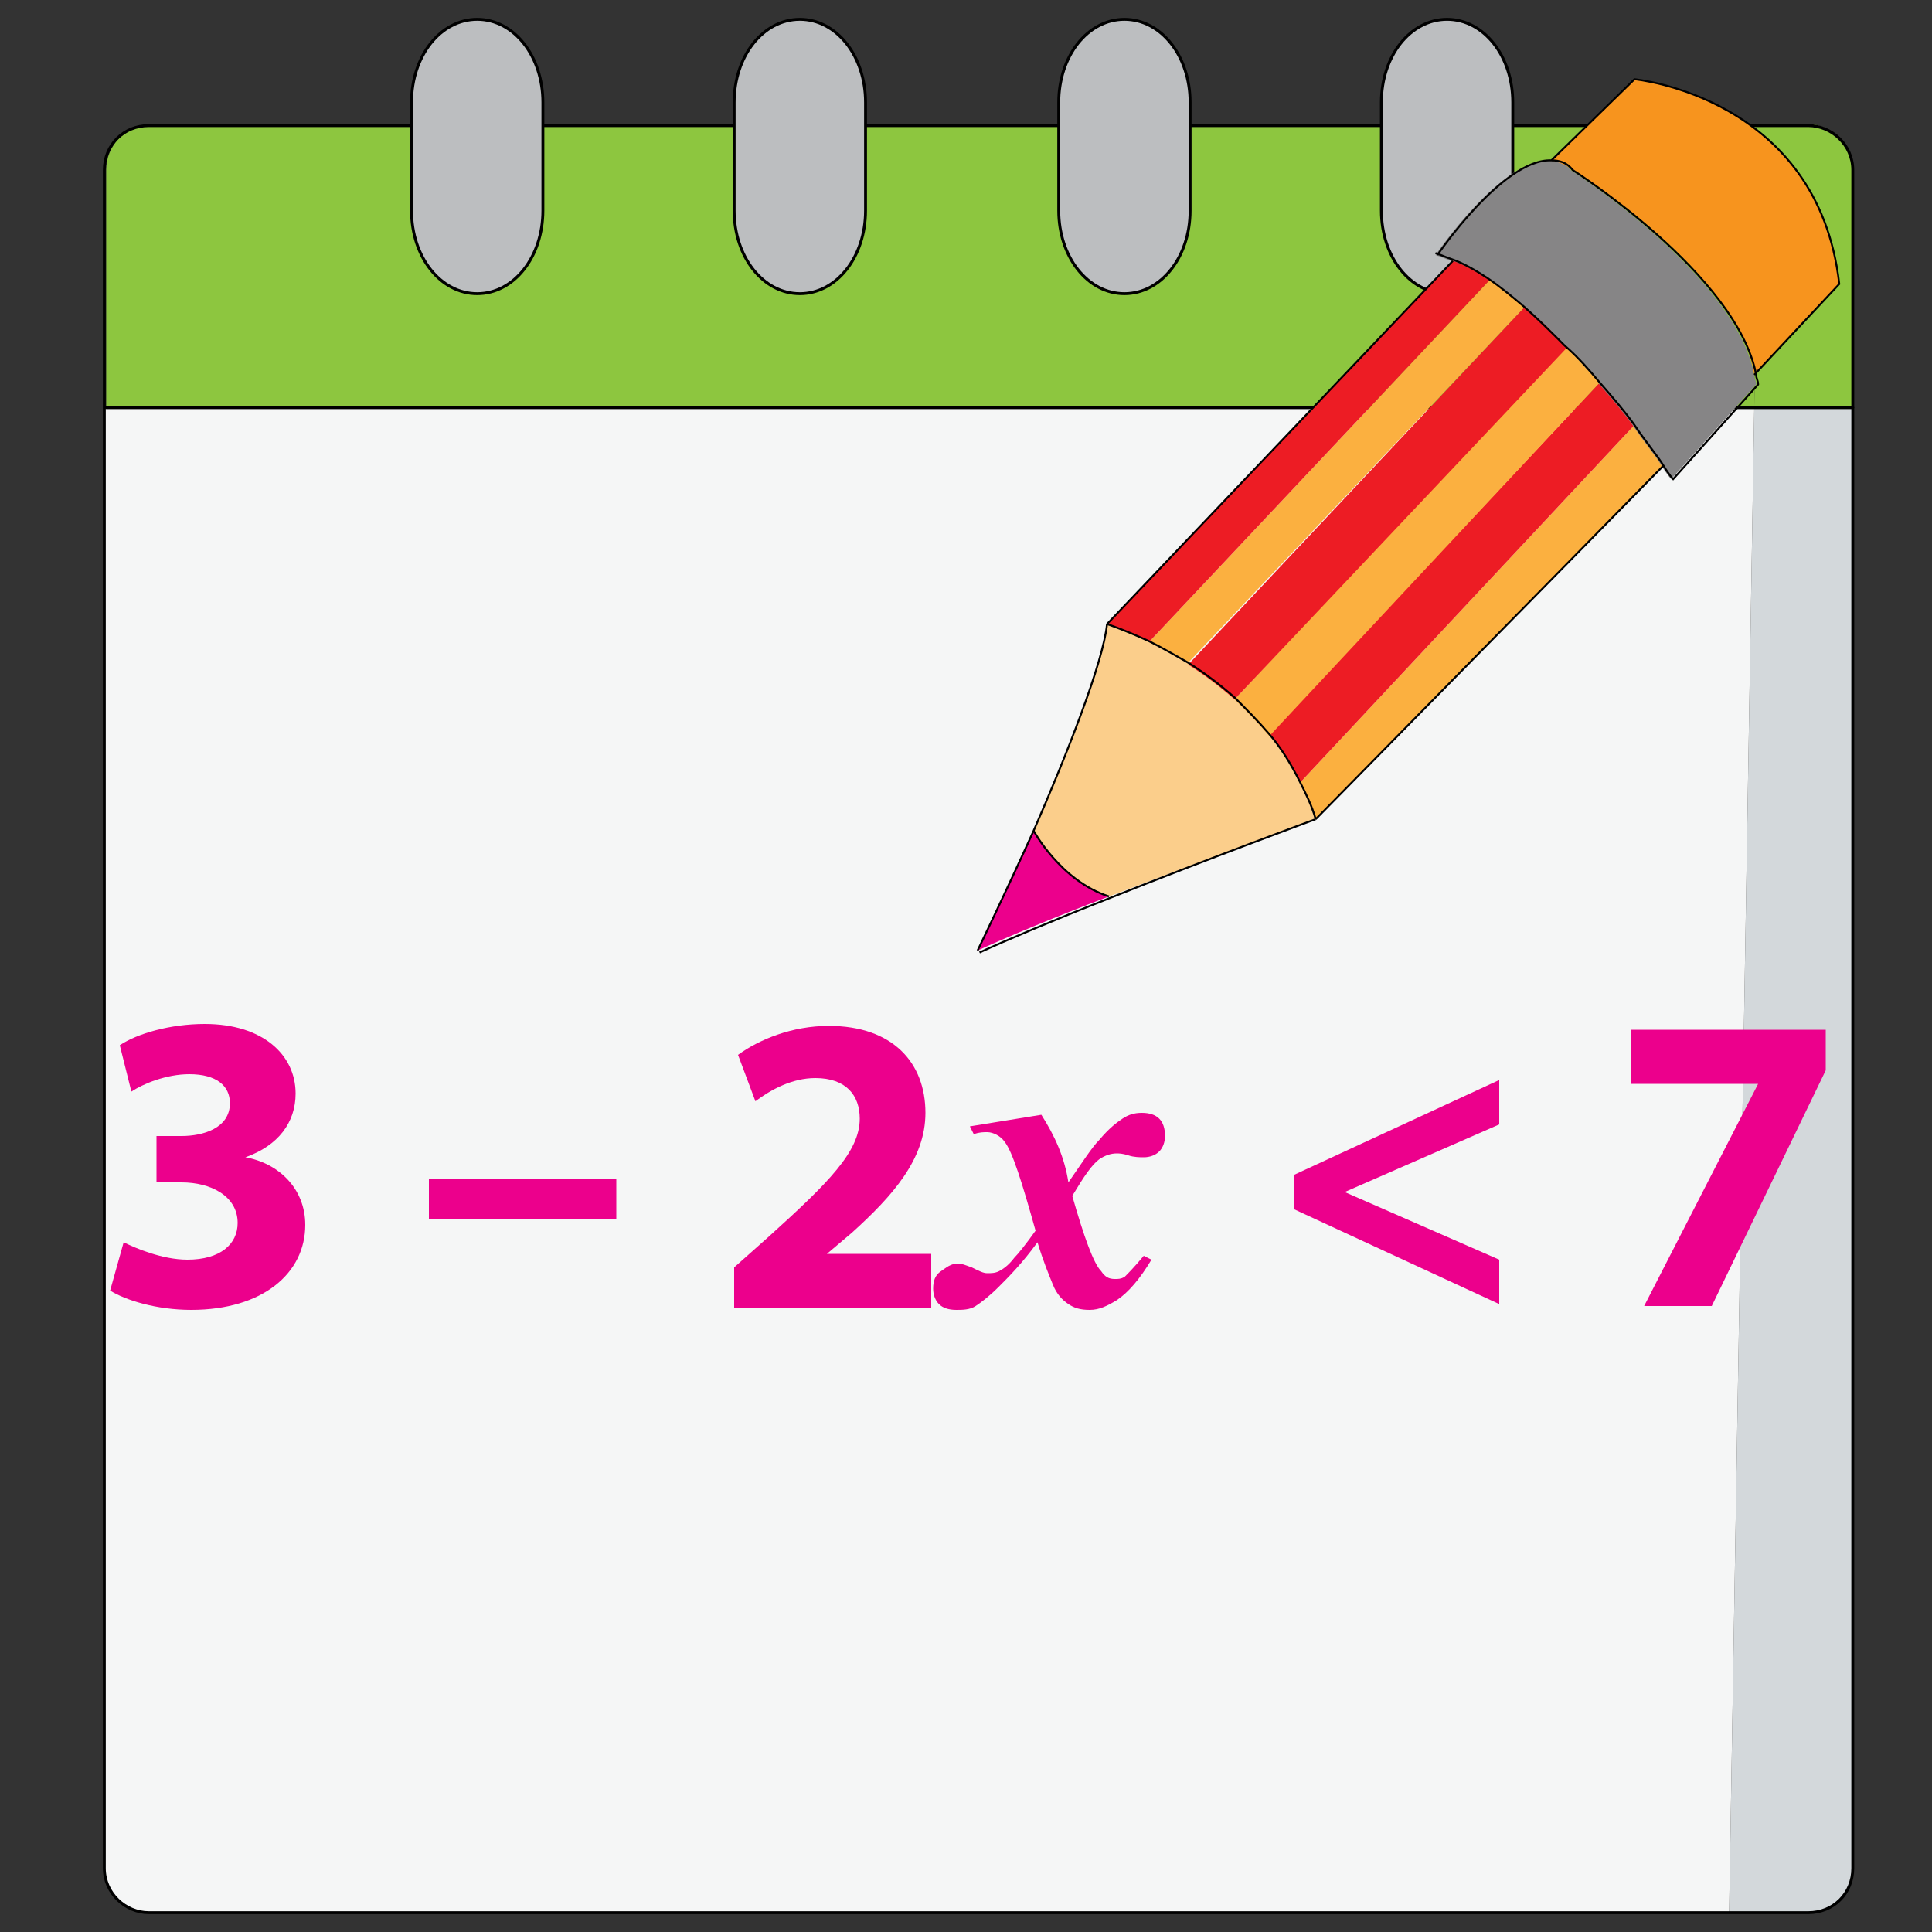 <?xml version="1.0" encoding="utf-8"?>
<!-- Generator: Adobe Illustrator 15.1.0, SVG Export Plug-In  -->
<!DOCTYPE svg PUBLIC "-//W3C//DTD SVG 1.1//EN" "http://www.w3.org/Graphics/SVG/1.1/DTD/svg11.dtd">
<svg version="1.1"
	 xmlns="http://www.w3.org/2000/svg" xmlns:xlink="http://www.w3.org/1999/xlink" xmlns:a="http://ns.adobe.com/AdobeSVGViewerExtensions/3.0/"
	 x="0px" y="0px" width="100px" height="100px" viewBox="-5.2 -0.9 100 100" enable-background="new -5.2 -0.9 100 100"
	 xml:space="preserve">
<rect x="-5.2" y="-0.9" width="100" height="100" fill="#333333" stroke="none"/>
<defs>
</defs>
<g id="XMLID_6_">
	<g>
		<path fill="#D3D8DB" d="M90.7,20.2v75.6c0,1.3-1,2.3-2.3,2.3h-4.1l1.3-77.9H90.7z"/>
		<path fill="#8DC63F" d="M90.7,7.9v12.2h-5.1l0.1-4.9c0.4-6.9-5-9.7-5-9.7h7.7C89.7,5.6,90.7,6.7,90.7,7.9z"/>
		<path fill="#8DC63F" d="M80.7,5.6c0,0,5.4,2.8,5,9.7l-0.1,4.9H0.3V7.9c0-1.3,1-2.3,2.3-2.3H80.7z"/>
		<path fill="#F5F6F6" d="M85.6,20.2l-1.3,77.9H2.5c-1.2,0-2.3-1-2.3-2.3V20.2H85.6z"/>
	</g>
	<g>
		
			<path fill="none" stroke="#000000" stroke-width="0.15" stroke-linecap="round" stroke-linejoin="round" stroke-miterlimit="10" d="
			M90.7,20.2v75.6c0,1.3-1,2.3-2.3,2.3h-4.1H2.5c-1.2,0-2.3-1-2.3-2.3V20.2V7.9c0-1.3,1-2.3,2.3-2.3h78.2h7.7c1.2,0,2.3,1,2.3,2.3
			V20.2z"/>
		
			<polyline fill="none" stroke="#000000" stroke-width="0.15" stroke-linecap="round" stroke-linejoin="round" stroke-miterlimit="10" points="
			0.3,20.2 85.6,20.2 90.7,20.2 		"/>
	</g>
</g>
<path fill="#BCBEC0" stroke="#000000" stroke-width="0.15" stroke-linecap="round" stroke-linejoin="round" stroke-miterlimit="10" d="
	M22.9,10c0,2.4-1.5,4.3-3.4,4.3l0,0c-1.9,0-3.4-1.9-3.4-4.3V4.4c0-2.4,1.5-4.3,3.4-4.3l0,0c1.9,0,3.4,1.9,3.4,4.3V10z"/>
<path fill="#BCBEC0" stroke="#000000" stroke-width="0.15" stroke-linecap="round" stroke-linejoin="round" stroke-miterlimit="10" d="
	M39.6,10c0,2.4-1.5,4.3-3.4,4.3l0,0c-1.9,0-3.4-1.9-3.4-4.3V4.4c0-2.4,1.5-4.3,3.4-4.3l0,0c1.9,0,3.4,1.9,3.4,4.3V10z"/>
<path fill="#BCBEC0" stroke="#000000" stroke-width="0.15" stroke-linecap="round" stroke-linejoin="round" stroke-miterlimit="10" d="
	M56.4,10c0,2.4-1.5,4.3-3.4,4.3l0,0c-1.9,0-3.4-1.9-3.4-4.3V4.4c0-2.4,1.5-4.3,3.4-4.3l0,0c1.9,0,3.4,1.9,3.4,4.3V10z"/>
<path fill="#BCBEC0" stroke="#000000" stroke-width="0.15" stroke-linecap="round" stroke-linejoin="round" stroke-miterlimit="10" d="
	M73.1,10c0,2.4-1.5,4.3-3.4,4.3l0,0c-1.9,0-3.4-1.9-3.4-4.3V4.4c0-2.4,1.5-4.3,3.4-4.3l0,0c1.9,0,3.4,1.9,3.4,4.3V10z"/>
<path fill="#EC008C" d="M1.2,63.4c0.6,0.3,2,0.9,3.3,0.9c1.7,0,2.6-0.8,2.6-1.9c0-1.4-1.4-2.1-2.9-2.1H2.9v-2.4h1.3
	c1.1,0,2.5-0.4,2.5-1.7c0-0.9-0.7-1.5-2.1-1.5c-1.2,0-2.4,0.5-3,0.9L1,53.2c0.9-0.6,2.6-1.1,4.4-1.1c3,0,4.7,1.6,4.7,3.6
	c0,1.5-0.9,2.7-2.6,3.3v0c1.7,0.3,3.1,1.6,3.1,3.5c0,2.5-2.2,4.4-5.9,4.4c-1.8,0-3.4-0.5-4.2-1L1.2,63.4z"/>
<path fill="#EC008C" d="M26.7,60.1v2.1H17v-2.1H26.7z"/>
<path fill="#EC008C" d="M32.8,66.7v-2l1.8-1.6c3.1-2.8,4.7-4.4,4.7-6.1c0-1.2-0.7-2.1-2.3-2.1c-1.2,0-2.3,0.6-3.1,1.2l-0.9-2.4
	c1.1-0.8,2.8-1.5,4.7-1.5c3.3,0,5,1.9,5,4.5c0,2.4-1.7,4.3-3.8,6.2l-1.3,1.1v0h5.4v2.8H32.8z"/>
<path fill="#EC008C" d="M45,57.4l3.7-0.6c0.7,1.1,1.2,2.2,1.4,3.5c0.7-1,1.2-1.8,1.6-2.2c0.5-0.6,0.9-0.9,1.2-1.1
	c0.3-0.2,0.6-0.3,1-0.3c0.4,0,0.7,0.1,0.9,0.3c0.2,0.2,0.3,0.5,0.3,0.9c0,0.3-0.1,0.6-0.3,0.8c-0.2,0.2-0.5,0.3-0.8,0.3
	c-0.2,0-0.5,0-0.8-0.1c-0.3-0.1-0.5-0.1-0.6-0.1c-0.3,0-0.6,0.1-0.9,0.3c-0.4,0.3-0.8,0.9-1.4,1.9c0.6,2.1,1.1,3.5,1.5,3.9
	c0.2,0.3,0.4,0.4,0.7,0.4c0.2,0,0.3,0,0.5-0.1c0.2-0.2,0.5-0.5,1-1.1l0.4,0.2c-0.6,1-1.2,1.7-1.8,2.1c-0.5,0.3-0.9,0.5-1.4,0.5
	c-0.5,0-0.8-0.1-1.1-0.3c-0.3-0.2-0.6-0.5-0.8-1s-0.5-1.2-0.8-2.2c-0.8,1.1-1.5,1.8-2,2.3c-0.5,0.5-0.9,0.8-1.2,1
	c-0.3,0.2-0.7,0.2-1,0.2c-0.4,0-0.7-0.1-0.9-0.3c-0.2-0.2-0.3-0.5-0.3-0.8c0-0.4,0.1-0.7,0.4-0.9s0.5-0.4,0.9-0.4
	c0.2,0,0.4,0.1,0.7,0.2c0.4,0.2,0.6,0.3,0.8,0.3c0.2,0,0.4,0,0.6-0.1c0.2-0.1,0.5-0.3,0.8-0.7c0.2-0.2,0.6-0.7,1.1-1.4
	c-0.7-2.5-1.2-4.1-1.6-4.6c-0.2-0.3-0.6-0.5-0.9-0.5c-0.2,0-0.4,0-0.7,0.1L45,57.4z"/>
<path fill="#EC008C" d="M61.8,59.9L72.4,55v2.3l-8,3.5v0l8,3.5v2.3l-10.6-4.9V59.9z"/>
<path fill="#EC008C" d="M89.3,52.4v2.1l-5.9,12.2h-3.5l5.9-11.5v0h-6.6v-2.8H89.3z"/>
<g id="XMLID_5_">
	<g>
		<path fill="#FBB040" d="M80.9,23.2l-18,18.3c-0.2-0.7-0.5-1.3-0.8-1.9l0,0l17.3-18.5C80,22,80.6,22.7,80.9,23.2L80.9,23.2z"/>
		<path fill="#ED1C24" d="M79.4,21.1L62.1,39.6l0,0h0c-0.5-0.9-1-1.7-1.6-2.5l0,0l17.1-18.2C78.2,19.7,78.9,20.5,79.4,21.1z"/>
		<path fill="#868586" d="M71.8,13.6c-0.6-0.4-1.3-0.8-1.9-1h0c-0.3-0.1-0.5-0.2-0.8-0.3c0,0,3.4-5,5.9-4.9c0.4,0,0.8,0.1,1.1,0.5
			c0,0,8.5,5.4,9.5,10.6c0,0.2,0.1,0.3,0.1,0.5l-4.4,4.9c0,0-0.2-0.2-0.5-0.7v0c-0.3-0.5-0.9-1.2-1.5-2.1c-0.5-0.7-1.1-1.4-1.8-2.2
			c-0.5-0.6-1.1-1.3-1.8-1.9c-0.7-0.7-1.4-1.4-2.2-2.1v0C73,14.4,72.4,14,71.8,13.6z"/>
		<path fill="#F7941E" d="M76.2,7.9c-0.4-0.3-0.7-0.4-1.1-0.5l0,0l4.3-4.2c0,0,9.5,0.9,10.6,10.6l-4.4,4.7
			C84.8,13.2,76.2,7.9,76.2,7.9z"/>
		<path fill="#FBCE8B" d="M52.2,45.5c-2.4-0.8-3.9-3.4-3.9-3.4h0c1.7-3.9,3.6-8.7,3.8-10.7c0,0,0.9,0.3,2.2,0.9
			c0.6,0.3,1.3,0.7,2,1.1c0.8,0.5,1.6,1.1,2.4,1.8c0,0,0,0,0,0c0.6,0.6,1.2,1.2,1.8,1.9c0.6,0.7,1.1,1.5,1.6,2.5h0
			c0.3,0.6,0.6,1.2,0.8,1.9v0C62.9,41.5,57.2,43.6,52.2,45.5L52.2,45.5z"/>
		<path fill="#FBB040" d="M60.5,37.2c-0.6-0.7-1.2-1.3-1.8-1.9v0L75.8,17c0.6,0.6,1.2,1.3,1.8,1.9L60.5,37.2L60.5,37.2z"/>
		<path fill="#ED1C24" d="M58.7,35.3C58.7,35.3,58.7,35.3,58.7,35.3c-0.8-0.7-1.6-1.3-2.4-1.8l0,0l17.4-18.5
			c0.8,0.6,1.5,1.3,2.2,2.1L58.7,35.3L58.7,35.3z"/>
		<path fill="#FBB040" d="M56.3,33.4c-0.7-0.5-1.4-0.8-2-1.1v0l17.6-18.7c0.6,0.4,1.2,0.9,1.8,1.4v0L56.3,33.4L56.3,33.4z"/>
		<path fill="#ED1C24" d="M54.3,32.3c-1.3-0.6-2.2-0.9-2.2-0.9L70,12.6h0c0.6,0.2,1.3,0.6,1.9,1L54.3,32.3L54.3,32.3z"/>
		<path fill="#EC008C" d="M45.4,48.3c0,0,1.4-2.9,2.9-6.2h0c0,0,1.4,2.6,3.9,3.4l0,0C49.3,46.6,46.7,47.7,45.4,48.3z"/>
	</g>
	<g>
		<line fill="none" stroke="#000000" stroke-width="0.1" x1="70" y1="12.6" x2="70" y2="12.6"/>
		<line fill="none" stroke="#000000" stroke-width="0.1" x1="52.1" y1="31.4" x2="70" y2="12.6"/>
		<path fill="none" stroke="#000000" stroke-width="0.1" d="M45.4,48.3c0,0,1.4-2.9,2.9-6.2c1.7-3.9,3.6-8.7,3.8-10.7"/>
		<path fill="none" stroke="#000000" stroke-width="0.1" d="M62.9,41.5c0,0-5.7,2.1-10.7,4.1c-2.8,1.1-5.4,2.2-6.7,2.8c0,0,0,0,0,0"
			/>
		<line fill="none" stroke="#000000" stroke-width="0.1" x1="80.9" y1="23.2" x2="62.9" y2="41.5"/>
		<line fill="none" stroke="#000000" stroke-width="0.1" x1="80.9" y1="23.2" x2="80.9" y2="23.2"/>
		<path fill="none" stroke="#000000" stroke-width="0.1" d="M48.3,42.1c0,0,1.4,2.6,3.9,3.4"/>
		<path fill="none" stroke="#000000" stroke-width="0.1" d="M75.1,7.4l4.3-4.2c0,0,9.5,0.9,10.6,10.6l-4.4,4.7v0"/>
		<path fill="none" stroke="#000000" stroke-width="0.1" d="M73.6,14.9c-0.6-0.5-1.2-1-1.8-1.4c-0.6-0.4-1.3-0.8-1.9-1h0
			c-0.3-0.1-0.5-0.2-0.8-0.3"/>
		<path fill="none" stroke="#000000" stroke-width="0.1" d="M69.2,12.3c0,0,3.4-5,5.9-4.9c0.4,0,0.8,0.1,1.1,0.5
			c0,0,8.5,5.4,9.5,10.6c0,0.2,0.1,0.3,0.1,0.5l-4.4,4.9c0,0-0.2-0.2-0.5-0.7v0c-0.3-0.5-0.9-1.2-1.5-2.1c-0.5-0.7-1.1-1.4-1.8-2.2
			c-0.5-0.6-1.1-1.3-1.8-1.9c-0.7-0.7-1.4-1.4-2.2-2.1"/>
		<path fill="none" stroke="#000000" stroke-width="0.1" d="M52.1,31.4c0,0,0.9,0.3,2.2,0.9c0.6,0.3,1.3,0.7,2,1.1
			c0.8,0.5,1.6,1.1,2.4,1.8c0,0,0,0,0,0c0.6,0.6,1.2,1.2,1.8,1.9c0.6,0.7,1.1,1.5,1.6,2.5h0c0.3,0.6,0.6,1.2,0.8,1.9v0"/>
		<line fill="none" stroke="#000000" stroke-width="0.1" x1="73.6" y1="14.9" x2="73.6" y2="14.9"/>
	</g>
</g>
</svg>
